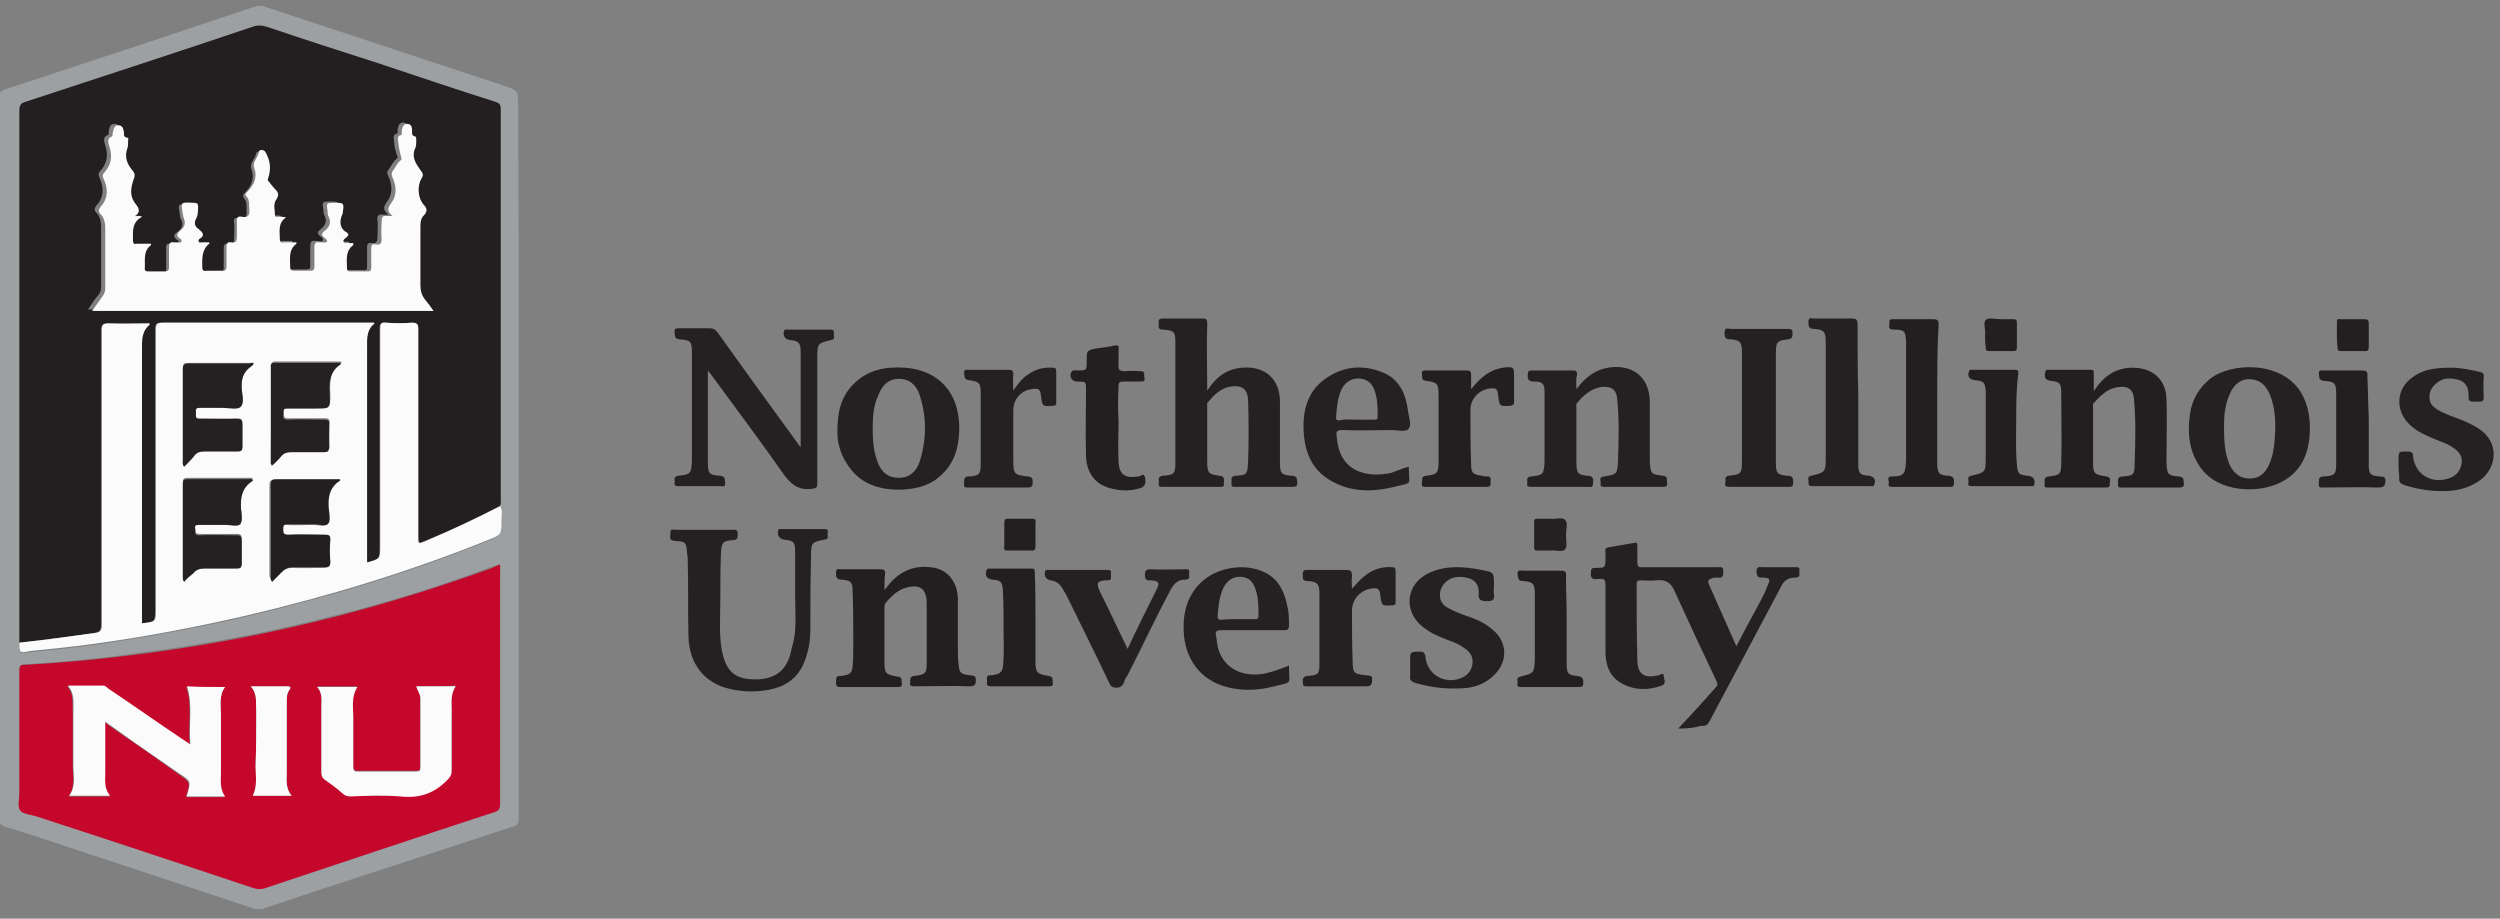 <svg width="166" height="61" viewBox="0 0 166 61" fill="none" xmlns="http://www.w3.org/2000/svg">
<rect x="0" y="0" width="166" height="61" fill="#808080" stroke="none"/>
<g clip-path="url(#clip0_219_139)">
<path d="M34.446 30.395V54.309C34.446 54.677 34.354 54.815 33.986 54.907C30.767 55.965 27.548 57.023 24.283 58.081C22.029 58.816 19.776 59.552 17.476 60.334C17.292 60.38 17.108 60.38 16.878 60.334C12.187 58.77 7.542 57.253 2.851 55.689C2.024 55.413 1.196 55.137 0.368 54.907C0.092 54.815 -0.046 54.677 -0.046 54.355C-0.046 50.308 -5.76794e-07 46.261 -0.046 42.214C-0.138 30.487 -0.046 18.759 -0.092 7.032C-0.092 6.066 -0.092 6.066 0.782 5.79C6.255 3.997 11.543 2.249 16.878 0.455C17.154 0.363 17.384 0.363 17.614 0.455L33.48 5.698C34.4 6.02 34.4 6.02 34.4 6.986C34.446 14.804 34.446 22.576 34.446 30.395ZM1.288 42.674C1.242 43.364 1.242 43.364 1.932 43.318C3.311 43.18 4.645 43.042 6.025 42.858C9.474 42.352 12.877 41.754 16.234 40.972C21.707 39.685 27.088 38.075 32.285 35.959C33.205 35.592 33.205 35.592 33.205 34.626C33.205 34.304 33.297 33.982 33.113 33.706C33.205 33.614 33.205 33.43 33.205 33.292V7.308C33.205 7.032 33.113 6.894 32.837 6.848C30.215 5.974 27.64 5.146 25.018 4.273C22.581 3.445 20.143 2.663 17.706 1.881C17.476 1.743 17.2 1.697 16.878 1.789C11.819 3.491 6.76 5.146 1.702 6.802C1.38 6.894 1.288 7.032 1.288 7.4V42.674ZM33.159 37.477C33.021 37.523 32.837 37.569 32.699 37.615C29.249 38.903 25.754 40.007 22.167 40.88C17.844 41.984 13.521 42.812 9.106 43.364C6.623 43.732 4.139 43.962 1.656 44.1C1.38 44.1 1.288 44.192 1.288 44.468V52.608C1.288 53.022 1.15 53.482 1.334 53.758C1.518 54.079 2.07 54.079 2.437 54.171C7.266 55.781 12.095 57.345 16.924 58.954C17.108 59 17.292 59.046 17.522 58.954C22.627 57.253 27.686 55.597 32.791 53.895C33.113 53.803 33.205 53.666 33.205 53.344V37.845C33.205 37.799 33.251 37.661 33.159 37.477Z" fill="#9DA0A2"/>
<path d="M111.433 48.377C112.307 47.457 113.089 46.583 113.87 45.709C113.962 45.571 114.1 45.525 114.008 45.295C113.043 43.272 112.123 41.294 111.203 39.271C110.973 38.719 110.605 38.443 109.961 38.535C109.639 38.581 109.318 38.535 108.95 38.535C108.766 38.535 108.674 38.581 108.674 38.765C108.674 40.421 108.674 42.122 108.72 43.778C108.72 44.79 109.18 45.066 110.145 44.836C110.237 44.79 110.467 44.652 110.467 44.836C110.467 45.066 110.697 45.388 110.329 45.525C109.455 45.847 108.536 45.847 107.708 45.388C106.834 44.928 106.604 44.1 106.604 43.226V38.857C106.604 38.535 106.558 38.397 106.19 38.443H106.098C105.73 38.489 105.592 38.397 105.638 37.983C105.638 37.753 105.73 37.707 105.914 37.707C106.604 37.707 106.604 37.707 106.604 37.017V36.649C106.558 36.419 106.65 36.373 106.88 36.328C107.432 36.236 107.984 36.144 108.49 36.051C108.674 36.006 108.72 36.051 108.72 36.236V37.293C108.72 37.569 108.766 37.707 109.088 37.661H114.054C114.238 37.661 114.468 37.615 114.422 37.937C114.422 38.213 114.422 38.397 114.054 38.351C113.916 38.351 113.779 38.351 113.687 38.397C113.503 38.443 113.365 38.535 113.457 38.765C114.054 40.099 114.652 41.478 115.296 42.904C115.802 41.938 116.262 41.064 116.768 40.145C116.952 39.777 117.182 39.409 117.32 38.995C117.596 38.443 117.55 38.351 116.952 38.351C116.676 38.351 116.676 38.213 116.63 37.983C116.63 37.707 116.722 37.615 116.998 37.661H119.205C119.389 37.661 119.527 37.661 119.481 37.891C119.435 38.075 119.619 38.351 119.205 38.351C118.699 38.351 118.423 38.581 118.24 38.995L113.549 47.825C113.411 48.101 113.273 48.239 112.951 48.193C112.491 48.331 112.031 48.377 111.433 48.377ZM80.16 25.934C80.758 25.014 81.448 24.508 82.46 24.416C83.977 24.278 84.989 25.152 84.989 26.67V30.717C84.989 31.453 85.081 31.545 85.817 31.59C86.185 31.637 86.093 31.82 86.139 32.05C86.185 32.326 85.955 32.326 85.771 32.326H82.092C81.954 32.326 81.724 32.372 81.77 32.096C81.816 31.913 81.632 31.637 82.046 31.59C82.781 31.545 82.827 31.499 82.873 30.717C82.919 29.337 82.919 27.911 82.873 26.532C82.827 25.842 82.46 25.566 81.77 25.658C81.08 25.75 80.62 26.21 80.206 26.716C80.114 26.808 80.16 26.9 80.16 26.992V30.671C80.16 31.407 80.252 31.499 80.988 31.59C81.356 31.637 81.264 31.866 81.264 32.096C81.31 32.372 81.126 32.326 80.942 32.326H77.263C77.125 32.326 76.895 32.372 76.941 32.096C76.987 31.913 76.803 31.637 77.217 31.59C77.953 31.545 78.044 31.453 78.044 30.717V22.715C78.044 22.025 77.953 21.933 77.217 21.887C76.849 21.887 76.941 21.657 76.941 21.427C76.895 21.197 77.033 21.151 77.217 21.151H79.884C80.114 21.151 80.16 21.243 80.16 21.473C80.114 22.945 80.16 24.37 80.16 25.934ZM53.164 29.705V25.06V23.358C53.164 22.761 53.026 22.623 52.428 22.577C52.106 22.531 51.968 22.255 52.06 21.979C52.106 21.841 52.198 21.887 52.29 21.887H55.142C55.326 21.887 55.372 21.933 55.372 22.117C55.326 22.301 55.51 22.531 55.188 22.577C54.268 22.806 54.268 22.806 54.268 23.772V32.05C54.268 32.372 54.222 32.418 53.9 32.464C53.072 32.556 52.612 32.234 52.106 31.59C50.497 29.291 48.841 27.084 47.185 24.83C47.139 24.784 47.093 24.738 47.002 24.6V30.717C47.002 31.453 47.093 31.545 47.829 31.59C48.197 31.637 48.105 31.866 48.151 32.05C48.197 32.372 47.967 32.28 47.783 32.28H45.116C44.932 32.28 44.748 32.28 44.794 32.05C44.84 31.866 44.656 31.637 45.07 31.59C45.852 31.499 45.898 31.453 45.944 30.625V23.404C45.944 22.669 45.852 22.577 45.116 22.531C44.748 22.485 44.84 22.301 44.794 22.071C44.748 21.795 44.932 21.795 45.116 21.795H47.093C47.369 21.795 47.507 21.887 47.645 22.071C49.485 24.646 51.279 27.13 53.164 29.705ZM104.673 25.842C105.316 24.968 106.098 24.416 107.202 24.37C108.628 24.324 109.501 25.198 109.547 26.624V30.625C109.593 31.453 109.639 31.499 110.421 31.59C110.789 31.637 110.651 31.866 110.697 32.05C110.743 32.326 110.559 32.326 110.375 32.326H106.558C106.42 32.326 106.236 32.326 106.282 32.142C106.328 31.959 106.098 31.683 106.512 31.637C107.34 31.499 107.386 31.499 107.432 30.671C107.478 29.291 107.524 27.911 107.386 26.532C107.34 25.842 106.972 25.612 106.282 25.704C105.592 25.842 105.132 26.256 104.719 26.762C104.627 26.854 104.673 26.946 104.673 27.038V30.717C104.673 31.407 104.765 31.545 105.454 31.59C105.868 31.637 105.776 31.866 105.776 32.096C105.776 32.418 105.592 32.326 105.408 32.326H101.729C101.545 32.326 101.361 32.326 101.407 32.096C101.453 31.913 101.269 31.683 101.683 31.637C102.465 31.545 102.511 31.499 102.557 30.671V26.026C102.557 25.474 102.419 25.336 101.867 25.336C101.453 25.336 101.407 25.152 101.453 24.784C101.453 24.646 101.545 24.6 101.683 24.6H104.489C104.673 24.6 104.719 24.692 104.719 24.876C104.627 25.198 104.673 25.52 104.673 25.842Z" fill="#252122"/>
<path d="M139.027 25.98C139.671 24.968 140.499 24.416 141.602 24.416C142.982 24.416 143.856 25.244 143.856 26.578C143.902 27.865 143.856 29.153 143.856 30.441V30.763C143.902 31.499 143.948 31.59 144.684 31.637C145.052 31.683 144.96 31.866 145.006 32.096C145.052 32.372 144.822 32.372 144.638 32.372H140.958C140.82 32.372 140.591 32.418 140.637 32.142C140.682 31.958 140.499 31.683 140.912 31.637C141.648 31.59 141.74 31.544 141.74 30.809C141.786 29.383 141.832 27.911 141.694 26.486C141.648 25.842 141.28 25.612 140.637 25.704C139.947 25.796 139.487 26.256 139.027 26.762C138.935 26.854 138.981 26.992 138.981 27.084V30.625C138.981 31.453 139.027 31.499 139.855 31.637C140.223 31.683 140.085 31.958 140.085 32.142C140.131 32.372 139.947 32.372 139.809 32.372H136.038C135.9 32.372 135.716 32.418 135.762 32.142C135.808 31.958 135.624 31.683 136.038 31.637C136.773 31.544 136.865 31.499 136.865 30.763C136.911 29.199 136.865 27.589 136.865 26.026C136.865 25.428 136.727 25.336 136.176 25.29C135.808 25.244 135.716 25.06 135.808 24.692C135.854 24.554 135.9 24.554 135.992 24.554H138.843C139.027 24.554 139.027 24.646 139.027 24.784V25.98ZM58.729 39.179C59.005 38.857 59.143 38.627 59.419 38.397C60.2 37.707 61.074 37.523 62.086 37.707C63.052 37.937 63.604 38.765 63.604 39.823V43.226C63.604 43.502 63.604 43.824 63.65 44.1C63.696 44.698 63.788 44.744 64.386 44.836C64.57 44.882 64.754 44.79 64.799 45.111C64.799 45.433 64.754 45.571 64.386 45.571C63.19 45.525 61.948 45.571 60.752 45.571C60.569 45.571 60.385 45.571 60.431 45.341C60.477 45.157 60.339 44.928 60.706 44.882C61.488 44.79 61.534 44.698 61.534 43.962V40.053C61.534 38.811 60.752 38.811 59.971 39.087C59.511 39.271 59.143 39.639 58.821 40.007C58.729 40.099 58.729 40.237 58.729 40.375V43.916C58.729 44.698 58.775 44.79 59.603 44.928C59.971 44.974 59.833 45.203 59.879 45.387C59.925 45.617 59.741 45.617 59.603 45.617H55.831C55.648 45.617 55.51 45.617 55.51 45.341C55.556 45.157 55.418 44.882 55.785 44.882C55.877 44.882 55.969 44.882 56.107 44.836C56.429 44.79 56.567 44.652 56.613 44.284C56.659 43.732 56.659 43.18 56.659 42.628C56.659 41.478 56.659 40.375 56.613 39.225C56.613 38.627 56.475 38.535 55.877 38.489C55.51 38.489 55.51 38.259 55.51 38.029C55.51 37.707 55.694 37.799 55.877 37.799H58.453C58.683 37.799 58.775 37.845 58.775 38.075C58.729 38.443 58.729 38.765 58.729 39.179Z" fill="#231F20"/>
<path d="M52.796 39.593V36.649C52.796 35.959 52.704 35.913 52.014 35.822C51.738 35.776 51.554 35.454 51.692 35.178C51.738 35.086 51.83 35.132 51.876 35.132H54.774C54.958 35.132 55.004 35.224 54.958 35.362C54.912 35.546 55.096 35.776 54.774 35.822C53.9 36.005 53.854 36.005 53.854 36.925C53.808 38.535 53.808 40.145 53.808 41.8C53.808 42.582 53.67 43.364 53.348 44.1C52.888 45.111 52.06 45.617 51.049 45.801C50.083 45.985 49.117 45.939 48.151 45.663C46.68 45.203 45.76 44.008 45.714 42.26C45.668 40.605 45.714 38.995 45.668 37.339C45.668 37.155 45.668 36.971 45.622 36.741C45.576 36.005 45.53 35.959 44.794 35.913C44.38 35.867 44.518 35.638 44.518 35.408C44.472 35.086 44.702 35.178 44.84 35.178H48.611C48.795 35.178 48.979 35.132 48.979 35.408C48.979 35.638 49.025 35.867 48.657 35.867C48.013 35.913 47.921 36.005 47.875 36.649C47.829 37.753 47.829 38.811 47.829 39.915C47.829 40.972 47.737 42.076 47.921 43.134C48.197 44.606 48.795 45.111 50.175 45.111C51.554 45.111 52.336 44.422 52.566 43.042C52.934 41.938 52.796 40.788 52.796 39.593ZM153.376 28.417C153.376 29.935 152.916 31.269 151.49 32.004C150.018 32.786 147.305 32.74 146.109 31.039C145.327 29.935 145.235 28.693 145.419 27.451C145.557 26.532 146.017 25.75 146.753 25.152C148.133 24.048 151.628 23.91 152.87 26.21C153.238 26.899 153.376 27.635 153.376 28.417ZM147.673 28.371C147.673 29.245 147.719 30.073 148.041 30.855C148.317 31.407 148.731 31.774 149.375 31.774C150.018 31.774 150.432 31.407 150.662 30.855C150.892 30.349 150.984 29.843 151.03 29.291C151.122 28.233 151.122 27.175 150.708 26.164C150.524 25.75 150.248 25.382 149.788 25.244C149.007 25.014 148.363 25.382 148.041 26.21C147.719 26.899 147.673 27.681 147.673 28.371ZM55.602 28.693C55.602 27.359 55.831 26.394 56.613 25.566C57.579 24.554 58.775 24.324 60.109 24.416C62.362 24.6 63.65 26.072 63.696 28.325C63.696 29.521 63.466 30.625 62.546 31.498C61.81 32.234 60.89 32.464 59.879 32.51C58.407 32.556 57.073 32.142 56.245 30.809C55.739 30.073 55.602 29.245 55.602 28.693ZM57.947 28.417C57.947 29.199 57.993 29.935 58.269 30.671C58.545 31.407 59.005 31.729 59.695 31.729C60.339 31.729 60.844 31.36 61.074 30.625C61.534 29.153 61.534 27.681 61.074 26.256C60.844 25.52 60.339 25.152 59.695 25.152C59.051 25.152 58.591 25.52 58.315 26.256C57.993 26.945 57.947 27.681 57.947 28.417ZM85.587 44.192C85.587 45.525 85.863 45.249 84.621 45.571C83.563 45.847 82.505 45.893 81.448 45.617C79.7 45.157 78.642 43.732 78.596 41.846C78.55 40.697 78.826 39.593 79.7 38.719C80.758 37.661 82.689 37.339 84.023 38.029C84.943 38.489 85.311 39.363 85.495 40.328C85.587 40.697 85.587 41.11 85.587 41.524C85.587 41.8 85.495 41.846 85.265 41.846H81.08C80.758 41.846 80.666 41.938 80.758 42.26C80.804 42.536 80.804 42.812 80.896 43.088C81.264 44.33 82.414 44.974 83.885 44.743C84.529 44.606 85.035 44.422 85.587 44.192ZM82.184 41.11H83.333C83.517 41.11 83.563 41.064 83.563 40.88C83.563 40.374 83.563 39.823 83.425 39.317C83.241 38.627 82.965 38.351 82.414 38.305C81.862 38.259 81.402 38.581 81.172 39.179C80.942 39.731 80.896 40.328 80.85 40.926C80.85 41.11 80.896 41.156 81.08 41.156C81.448 41.11 81.816 41.11 82.184 41.11ZM93.543 30.993C93.543 32.28 93.865 32.004 92.577 32.326C91.29 32.648 89.956 32.694 88.714 32.096C87.105 31.36 86.553 29.981 86.553 28.279C86.553 26.899 87.013 25.75 88.208 25.014C89.358 24.278 90.6 24.232 91.841 24.738C92.945 25.198 93.359 26.21 93.497 27.313C93.543 27.727 93.773 28.233 93.497 28.509C93.313 28.693 92.761 28.555 92.393 28.555C91.29 28.555 90.186 28.601 89.128 28.555C88.714 28.555 88.714 28.693 88.76 29.015C88.944 31.36 90.738 31.729 92.347 31.407C92.761 31.269 93.129 31.085 93.543 30.993ZM90.094 27.865H91.244C91.382 27.865 91.474 27.865 91.474 27.681C91.474 27.084 91.474 26.532 91.29 25.98C91.152 25.566 90.922 25.244 90.416 25.152C89.864 25.06 89.358 25.29 89.082 25.842C88.806 26.44 88.76 27.084 88.714 27.727C88.714 27.911 88.806 27.911 88.944 27.911C89.358 27.819 89.726 27.865 90.094 27.865ZM159.262 30.993V30.625C159.262 29.935 159.262 29.981 159.906 29.981C160.136 29.981 160.228 30.073 160.228 30.303C160.366 31.498 161.424 32.142 162.574 31.774C163.033 31.637 163.355 31.315 163.447 30.809C163.539 30.349 163.309 30.027 162.987 29.797C162.574 29.475 162.114 29.337 161.654 29.153C161.01 28.877 160.366 28.601 159.906 28.095C159.032 27.175 159.124 25.796 160.182 25.06C160.964 24.462 161.884 24.416 162.804 24.416C163.401 24.416 164.045 24.554 164.643 24.692C164.827 24.738 164.965 24.784 164.919 25.06C164.873 25.52 164.919 25.98 164.919 26.394C164.919 26.578 164.873 26.67 164.643 26.67H164.459C163.907 26.67 163.907 26.67 163.907 26.164C163.907 25.75 163.723 25.382 163.309 25.244C162.712 25.06 162.16 25.06 161.7 25.52C161.332 25.842 161.24 26.256 161.378 26.716C161.47 26.945 161.654 27.084 161.884 27.221C162.436 27.543 163.079 27.727 163.631 27.957C164.045 28.141 164.413 28.325 164.781 28.601C165.839 29.429 165.839 30.855 164.827 31.774C164.137 32.326 163.355 32.556 162.528 32.602C161.562 32.648 160.642 32.51 159.722 32.234C159.446 32.142 159.262 32.05 159.308 31.683C159.308 31.407 159.262 31.177 159.262 30.993ZM93.635 44.238V43.87C93.635 43.272 93.635 43.272 94.279 43.272C94.555 43.272 94.601 43.364 94.647 43.594C94.739 44.789 95.934 45.479 97.038 45.02C97.452 44.836 97.728 44.514 97.774 44.054C97.82 43.64 97.636 43.318 97.314 43.088C96.946 42.812 96.532 42.628 96.118 42.49C95.521 42.26 94.969 42.03 94.463 41.616C93.129 40.559 93.359 38.719 94.923 38.029C96.026 37.523 97.222 37.615 98.372 37.845C99.2 37.983 99.2 38.029 99.2 38.857C99.2 39.041 99.154 39.271 99.2 39.455C99.246 39.869 99.108 39.915 98.694 39.915C98.326 39.915 98.142 39.823 98.188 39.409C98.234 38.627 97.682 38.305 96.9 38.305C96.165 38.305 95.613 38.857 95.613 39.501C95.613 39.915 95.797 40.191 96.165 40.374C96.67 40.651 97.176 40.834 97.728 41.018C98.234 41.202 98.74 41.478 99.154 41.846C100.074 42.628 100.12 43.87 99.292 44.743C98.648 45.433 97.82 45.709 96.9 45.709C95.888 45.755 94.923 45.617 93.957 45.341C93.727 45.249 93.589 45.157 93.635 44.882V44.238ZM116.768 32.326H114.836C114.606 32.326 114.514 32.28 114.56 32.05C114.606 31.866 114.468 31.637 114.79 31.59C115.618 31.498 115.664 31.453 115.664 30.625V23.358C115.664 22.715 115.526 22.576 114.882 22.53C114.514 22.53 114.514 22.347 114.514 22.071C114.514 21.703 114.744 21.841 114.928 21.841H118.699C118.883 21.841 119.021 21.841 119.021 22.071C119.021 22.255 119.067 22.485 118.745 22.53C118.01 22.622 117.918 22.669 117.918 23.45V30.763C117.918 31.407 118.01 31.544 118.699 31.59C119.067 31.59 119.067 31.774 119.067 32.05C119.067 32.372 118.883 32.326 118.699 32.326H116.768ZM123.39 26.21V30.855C123.39 31.453 123.528 31.544 124.08 31.59C124.448 31.637 124.586 31.866 124.448 32.188C124.402 32.326 124.31 32.28 124.218 32.28H120.309C120.125 32.28 120.079 32.188 120.079 32.05C120.125 31.912 119.941 31.637 120.263 31.59C121.183 31.36 121.229 31.36 121.229 30.395V22.669C121.229 22.025 121.091 21.887 120.447 21.841C120.079 21.841 120.079 21.611 120.079 21.381C120.079 21.013 120.309 21.151 120.493 21.151H122.93C123.252 21.151 123.344 21.197 123.344 21.565C123.344 23.128 123.344 24.692 123.39 26.21Z" fill="#252122"/>
<path d="M128.633 26.164V30.901C128.679 31.453 128.771 31.544 129.323 31.59C129.691 31.59 129.783 31.774 129.737 32.096C129.737 32.28 129.691 32.326 129.507 32.326H125.598C125.414 32.326 125.368 32.234 125.414 32.096C125.46 31.958 125.23 31.637 125.598 31.637C126.518 31.637 126.518 31.407 126.564 30.441V22.99V22.669C126.518 21.979 126.472 21.887 125.736 21.887C125.322 21.887 125.46 21.611 125.46 21.427C125.414 21.151 125.644 21.197 125.782 21.197H128.357C128.679 21.197 128.725 21.289 128.725 21.565C128.633 23.082 128.633 24.646 128.633 26.164Z" fill="#231F20"/>
<path d="M74.871 43.088C75.515 41.708 76.159 40.42 76.803 39.133C77.033 38.673 76.941 38.581 76.435 38.535C76.251 38.535 76.021 38.581 76.021 38.213C76.021 37.891 76.067 37.799 76.435 37.799C77.171 37.845 77.907 37.799 78.642 37.799C78.78 37.799 79.01 37.753 78.964 38.029C78.918 38.213 79.102 38.489 78.688 38.489C78.228 38.489 77.999 38.719 77.769 39.087C76.757 40.972 75.837 42.95 74.871 44.836C74.779 44.974 74.687 45.111 74.641 45.295C74.549 45.525 74.411 45.663 74.135 45.663C73.814 45.663 73.722 45.525 73.629 45.295C72.71 43.364 71.744 41.432 70.824 39.547C70.732 39.363 70.594 39.179 70.502 38.995C70.318 38.719 70.088 38.581 69.766 38.535C69.444 38.489 69.306 38.213 69.398 37.937C69.444 37.799 69.536 37.845 69.628 37.845H73.537C73.722 37.845 73.814 37.891 73.767 38.075C73.722 38.259 73.905 38.535 73.537 38.535H73.4C72.848 38.581 72.802 38.719 72.986 39.179C73.629 40.467 74.227 41.754 74.871 43.088ZM89.772 39.087C90.048 38.811 90.278 38.489 90.6 38.259C91.152 37.799 91.749 37.615 92.439 37.661C92.623 37.661 92.669 37.753 92.669 37.937V39.961C92.669 40.145 92.623 40.191 92.439 40.191C91.749 40.237 91.749 40.237 91.657 39.547C91.612 39.087 91.474 38.995 91.014 39.087C90.278 39.225 89.772 39.823 89.772 40.559C89.772 41.708 89.772 42.858 89.818 43.962C89.818 44.698 89.91 44.744 90.692 44.836C90.876 44.882 91.152 44.79 91.106 45.157C91.106 45.479 91.014 45.571 90.692 45.571H86.874C86.691 45.571 86.507 45.617 86.507 45.341C86.507 45.111 86.461 44.928 86.829 44.882C87.564 44.836 87.61 44.744 87.61 44.008V39.409C87.61 38.765 87.472 38.627 86.829 38.581C86.461 38.581 86.507 38.397 86.507 38.121C86.507 37.799 86.691 37.845 86.874 37.845H89.358C89.726 37.845 89.772 37.937 89.772 38.259C89.726 38.535 89.772 38.811 89.772 39.087Z" fill="#252122"/>
<path d="M97.682 25.842C98.28 25.106 98.878 24.554 99.798 24.416C100.533 24.324 100.534 24.37 100.534 25.06V26.669C100.534 26.854 100.488 26.899 100.304 26.945C99.568 26.991 99.568 26.991 99.476 26.256C99.43 25.796 99.338 25.75 98.924 25.796C98.188 25.888 97.636 26.486 97.636 27.221C97.636 28.417 97.636 29.613 97.682 30.855C97.682 31.407 97.82 31.498 98.372 31.59C98.464 31.59 98.556 31.636 98.694 31.636C99.062 31.59 98.97 31.866 98.97 32.05C99.016 32.326 98.832 32.326 98.648 32.326H94.739C94.555 32.326 94.371 32.372 94.417 32.05C94.463 31.866 94.325 31.636 94.693 31.59C95.429 31.498 95.521 31.407 95.521 30.671V26.21C95.521 25.474 95.429 25.382 94.693 25.29C94.325 25.244 94.463 25.014 94.417 24.83C94.371 24.6 94.555 24.6 94.693 24.6H97.406C97.59 24.6 97.682 24.646 97.682 24.876V25.842Z" fill="#231F20"/>
<path d="M67.283 25.934C67.605 25.474 67.881 25.106 68.249 24.876C68.755 24.508 69.306 24.37 69.904 24.416C70.088 24.416 70.134 24.462 70.134 24.692V26.716C70.134 26.9 70.088 26.946 69.904 26.946C69.215 26.992 69.215 26.992 69.123 26.302C69.076 25.842 68.984 25.75 68.479 25.842C67.789 25.934 67.283 26.532 67.283 27.221V30.533C67.283 31.453 67.329 31.544 68.249 31.637C68.525 31.683 68.571 31.729 68.571 32.004C68.571 32.326 68.479 32.372 68.203 32.372H64.34C64.156 32.372 63.972 32.418 64.018 32.096C64.018 31.866 63.972 31.637 64.34 31.637C65.029 31.59 65.121 31.498 65.121 30.763V26.118C65.121 25.428 65.029 25.336 64.34 25.244C63.972 25.198 64.064 24.968 64.018 24.784C63.972 24.508 64.202 24.554 64.34 24.554H66.961C67.191 24.554 67.283 24.6 67.283 24.876C67.237 25.198 67.283 25.52 67.283 25.934Z" fill="#252122"/>
<path d="M74.273 27.957C74.273 28.877 74.227 29.751 74.273 30.671C74.319 31.544 74.733 31.774 75.607 31.636C75.745 31.636 75.929 31.36 76.021 31.682C76.113 32.096 76.021 32.326 75.699 32.418C75.101 32.602 74.503 32.602 73.905 32.464C72.802 32.234 72.158 31.498 72.112 30.303C72.066 28.831 72.112 27.359 72.112 25.888C72.112 25.336 72.112 25.336 71.56 25.336H71.514C71.192 25.336 70.962 25.014 71.146 24.692C71.238 24.554 71.376 24.6 71.514 24.6C72.158 24.6 72.158 24.6 72.158 23.956C72.158 23.266 72.158 23.266 72.848 23.128C73.216 23.082 73.629 23.036 73.997 22.944C74.273 22.898 74.319 22.99 74.273 23.22V24.232C74.227 24.554 74.365 24.646 74.687 24.646C75.055 24.6 75.423 24.646 75.745 24.646C76.021 24.646 75.975 24.83 75.975 24.968C75.975 25.106 76.113 25.336 75.791 25.336H74.595C74.365 25.336 74.273 25.382 74.273 25.612C74.227 26.394 74.227 27.175 74.273 27.957ZM104.029 41.202V44.146C104.029 44.743 104.167 44.836 104.719 44.881C105.086 44.927 105.132 45.065 105.132 45.341C105.132 45.525 105.086 45.617 104.857 45.617H100.993C100.809 45.617 100.717 45.571 100.763 45.387C100.809 45.203 100.625 45.019 100.947 44.927C101.867 44.697 101.867 44.697 101.913 43.778V39.409C101.913 38.765 101.775 38.627 101.131 38.581C100.763 38.581 100.809 38.351 100.763 38.121C100.763 37.799 100.947 37.891 101.131 37.891H103.615C103.891 37.891 104.029 37.937 103.983 38.259C103.983 39.225 104.029 40.191 104.029 41.202ZM157.285 27.727V30.901C157.285 31.498 157.423 31.59 158.021 31.636C158.205 31.682 158.389 31.59 158.389 31.912C158.389 32.234 158.297 32.372 157.929 32.372C156.733 32.326 155.537 32.372 154.295 32.372C154.111 32.372 153.928 32.418 153.974 32.096C153.974 31.866 153.928 31.636 154.295 31.636C155.031 31.59 155.123 31.498 155.123 30.763V26.164C155.123 25.428 155.031 25.336 154.295 25.29C153.928 25.244 154.019 25.014 153.974 24.83C153.928 24.554 154.157 24.6 154.295 24.6H156.825C157.101 24.6 157.239 24.646 157.193 24.968C157.239 25.842 157.239 26.808 157.285 27.727ZM133.876 28.003C133.876 28.831 133.83 29.843 133.922 30.855C133.968 31.453 134.06 31.544 134.658 31.59C135.026 31.636 135.164 31.866 135.072 32.188C135.026 32.326 134.934 32.28 134.842 32.28H130.887C130.703 32.28 130.657 32.188 130.703 32.05C130.749 31.912 130.565 31.636 130.887 31.59C131.852 31.36 131.852 31.36 131.852 30.349V26.44V25.98C131.806 25.382 131.714 25.29 131.117 25.244C130.749 25.198 130.611 24.968 130.749 24.646C130.795 24.508 130.887 24.554 130.979 24.554H133.784C134.06 24.554 134.014 24.692 134.014 24.83C133.876 25.842 133.876 26.854 133.876 28.003ZM68.755 41.064V43.824C68.755 44.651 68.801 44.743 69.628 44.881C69.996 44.927 69.858 45.157 69.904 45.341C69.95 45.571 69.766 45.571 69.628 45.571H65.811C65.627 45.571 65.489 45.525 65.535 45.295C65.581 45.111 65.397 44.836 65.765 44.836C65.857 44.836 65.995 44.836 66.087 44.789C66.363 44.743 66.547 44.605 66.593 44.284C66.685 43.502 66.639 42.674 66.639 41.892C66.639 40.972 66.639 40.099 66.593 39.179C66.547 38.627 66.455 38.535 65.903 38.489C65.535 38.443 65.397 38.259 65.489 37.891C65.535 37.753 65.627 37.753 65.719 37.753H68.479C68.709 37.753 68.709 37.845 68.709 38.029C68.755 39.087 68.755 40.099 68.755 41.064Z" fill="#231F20"/>
<path d="M103.017 34.442C103.293 34.488 103.753 34.304 103.937 34.534C104.121 34.718 103.983 35.178 103.983 35.5C103.983 35.822 104.075 36.281 103.937 36.465C103.753 36.695 103.293 36.511 102.925 36.557H102.097C101.913 36.557 101.867 36.511 101.867 36.327V34.672C101.867 34.488 101.913 34.442 102.097 34.442H103.017Z" fill="#252122"/>
<path d="M67.743 34.442H68.525C68.755 34.442 68.801 34.534 68.755 34.718V36.281C68.755 36.465 68.709 36.557 68.525 36.557H66.915C66.685 36.557 66.639 36.465 66.685 36.281V34.718C66.685 34.488 66.777 34.442 66.961 34.442H67.743ZM155.169 22.209V21.427C155.169 21.197 155.215 21.151 155.445 21.197H157.009C157.193 21.197 157.285 21.243 157.285 21.473V23.036C157.285 23.22 157.239 23.312 157.055 23.312H155.445C155.261 23.312 155.215 23.266 155.215 23.082C155.169 22.76 155.169 22.485 155.169 22.209ZM131.807 22.163C131.852 21.887 131.669 21.427 131.852 21.243C132.082 21.059 132.496 21.197 132.864 21.197H133.692C133.876 21.197 133.922 21.243 133.922 21.427V23.082C133.922 23.266 133.83 23.312 133.692 23.312H132.082C131.898 23.312 131.852 23.266 131.852 23.082C131.807 22.76 131.807 22.53 131.807 22.163ZM1.288 42.674V42.214V7.354C1.288 6.986 1.38 6.848 1.702 6.756C6.76 5.1 11.819 3.445 16.878 1.743C17.2 1.651 17.43 1.697 17.752 1.789C20.189 2.617 22.627 3.399 25.064 4.181C27.686 5.054 30.261 5.928 32.883 6.756C33.159 6.848 33.251 6.94 33.251 7.216V33.2C33.251 33.338 33.297 33.476 33.159 33.614C31.549 34.442 29.893 35.224 28.238 35.913C27.732 36.097 27.732 36.097 27.732 35.592V21.841C27.732 21.519 27.686 21.427 27.318 21.427C26.766 21.473 26.168 21.473 25.616 21.427C25.248 21.381 25.202 21.519 25.202 21.841V36.281C25.202 37.109 25.202 37.109 24.375 37.339H24.329V36.925V23.082C24.329 22.485 24.329 21.887 24.834 21.473L24.788 21.427H10.762C10.394 21.427 10.302 21.473 10.302 21.887V40.42C10.302 41.294 10.302 41.294 9.382 41.386V40.972V22.99C9.382 22.439 9.428 21.933 9.888 21.565V21.473H7.174C6.806 21.473 6.715 21.565 6.715 21.933V41.478C6.715 41.846 6.577 41.984 6.255 42.03C4.645 42.26 2.989 42.49 1.288 42.674ZM9.428 14.39C9.198 14.252 8.968 14.39 8.692 14.252C9.152 13.884 8.876 13.655 8.646 13.332C8.324 12.873 8.37 12.321 8.6 11.815C8.692 11.585 8.738 11.447 8.554 11.263C8.186 10.803 7.956 10.343 8.186 9.745C8.232 9.607 8.232 9.423 8.232 9.239C8.232 9.147 8.278 9.055 8.186 9.055C7.956 9.009 8.002 8.826 7.956 8.688C7.956 8.458 7.91 8.228 7.588 8.228C7.312 8.228 7.266 8.458 7.22 8.688C7.22 8.78 7.22 8.964 7.174 8.964C6.76 9.101 6.944 9.469 6.99 9.653C7.22 10.343 7.082 10.895 6.623 11.401C6.531 11.493 6.531 11.585 6.577 11.723C6.898 12.413 6.944 13.057 6.393 13.655C6.255 13.838 6.255 13.976 6.393 14.114C6.669 14.39 6.715 14.758 6.715 15.126V19.035C6.715 19.265 6.669 19.449 6.531 19.587C6.301 19.863 6.071 20.185 5.841 20.553H28.514C28.33 20.277 28.146 20.001 27.962 19.817C27.686 19.541 27.64 19.219 27.64 18.851V14.896C27.64 14.62 27.686 14.39 27.87 14.206C28.1 13.976 28.054 13.792 27.87 13.517C27.456 13.057 27.41 12.275 27.732 11.723C27.87 11.539 27.778 11.401 27.686 11.263C27.364 10.803 26.996 10.343 27.318 9.699C27.364 9.561 27.364 9.377 27.364 9.193C27.364 9.101 27.41 8.964 27.272 8.964C27.042 8.918 27.088 8.734 27.088 8.596C27.042 8.366 27.042 8.136 26.766 8.136C26.49 8.136 26.444 8.412 26.398 8.596C26.398 8.688 26.444 8.872 26.352 8.872C26.03 8.964 26.168 9.193 26.168 9.377C26.168 9.699 26.26 9.975 26.352 10.297C26.398 10.389 26.444 10.481 26.306 10.573C26.076 10.757 25.984 11.033 25.8 11.263C25.662 11.447 25.708 11.539 25.8 11.723C26.03 12.229 26.076 12.781 25.8 13.241C25.616 13.562 25.248 13.838 25.8 14.252H25.432C25.11 14.206 25.018 14.344 25.064 14.62C25.11 14.988 25.064 15.402 25.064 15.77C25.064 16.046 24.972 16.184 24.697 16.138C24.466 16.092 24.375 16.184 24.375 16.414V17.702C24.375 17.886 24.329 17.977 24.145 17.931H22.995C22.857 17.931 22.765 17.886 22.765 17.702C22.765 17.15 22.627 16.552 23.179 16.184V16.046H22.857C22.719 16.046 22.581 16.138 22.535 15.954C22.489 15.816 22.673 15.77 22.719 15.678C22.811 15.586 22.995 15.494 22.765 15.356C22.259 15.034 22.259 14.62 22.443 14.16C22.443 14.114 22.489 14.022 22.489 13.976C22.581 13.425 22.535 13.379 21.983 13.379C21.385 13.379 21.385 13.379 21.477 13.93C21.477 14.022 21.477 14.16 21.523 14.252C21.753 14.666 21.615 14.988 21.247 15.264C21.063 15.402 21.063 15.494 21.247 15.678C21.339 15.724 21.477 15.816 21.431 15.954C21.385 16.092 21.247 16 21.109 16H20.925C20.695 15.954 20.603 16.046 20.603 16.322V17.61C20.603 17.84 20.557 17.886 20.328 17.886H19.27C19.086 17.886 18.994 17.84 18.994 17.656C18.994 17.104 18.856 16.506 19.408 16.092V16H18.58C18.396 16 18.304 15.954 18.304 15.77C18.304 15.264 18.166 14.712 18.718 14.344C18.488 14.298 18.35 14.298 18.166 14.298C18.074 14.298 17.936 14.344 17.982 14.206C17.982 13.838 17.844 13.47 18.074 13.149C18.258 12.919 18.212 12.735 18.028 12.505C17.89 12.321 17.752 12.137 17.568 11.953C17.522 11.907 17.476 11.861 17.522 11.769C17.706 11.217 17.752 10.665 17.43 10.159C17.476 10.251 17.476 10.113 17.292 10.067C17.2 10.021 17.062 10.067 17.016 10.159C16.97 10.527 16.556 10.803 16.694 11.217C16.924 11.861 16.694 12.367 16.234 12.827C16.142 12.919 16.096 13.011 16.188 13.149C16.418 13.379 16.372 13.7 16.372 13.976C16.418 14.39 16.28 14.528 15.867 14.482C15.591 14.436 15.498 14.528 15.544 14.804C15.591 15.126 15.544 15.494 15.544 15.816C15.544 16.092 15.498 16.276 15.177 16.184C14.947 16.138 14.855 16.23 14.855 16.506V17.794C14.855 17.977 14.809 18.07 14.579 18.07H13.521C13.291 18.07 13.245 17.977 13.245 17.794C13.245 17.242 13.199 16.69 13.705 16.276V16.184H13.199C13.153 16.184 13.061 16.23 13.015 16.138C12.969 16.046 13.015 16 13.061 15.954C13.475 15.724 13.245 15.494 13.015 15.31C12.785 15.126 12.739 14.896 12.831 14.62C12.923 14.344 12.969 14.068 12.969 13.792C12.969 13.608 12.923 13.562 12.739 13.562C11.727 13.562 11.819 13.47 11.957 14.344C11.957 14.39 11.957 14.482 12.003 14.528C12.233 14.942 12.049 15.218 11.727 15.448C11.543 15.586 11.497 15.724 11.727 15.908C11.819 15.954 11.911 16.046 11.865 16.138C11.819 16.276 11.681 16.184 11.589 16.184H11.36C11.084 16.138 10.992 16.276 11.037 16.552V17.84C11.037 18.023 10.992 18.116 10.762 18.116H9.704C9.566 18.116 9.428 18.116 9.428 17.931C9.428 17.38 9.29 16.782 9.842 16.368V16.276H8.922C8.738 16.276 8.646 16.23 8.646 16.046C8.83 15.402 8.738 14.758 9.428 14.39Z" fill="#231F20"/>
<path d="M33.159 37.477C33.251 37.615 33.205 37.753 33.205 37.891V53.39C33.205 53.712 33.113 53.849 32.791 53.941C27.686 55.597 22.627 57.299 17.522 59C17.338 59.046 17.154 59.046 16.924 59C12.095 57.391 7.266 55.781 2.437 54.217C2.07 54.08 1.518 54.08 1.334 53.803C1.15 53.528 1.288 53.022 1.288 52.654V44.514C1.288 44.238 1.334 44.146 1.656 44.146C4.139 44.008 6.623 43.778 9.106 43.456C13.521 42.904 17.844 42.076 22.167 40.972C25.754 40.053 29.249 38.949 32.699 37.707C32.837 37.615 33.021 37.569 33.159 37.477ZM14.947 45.617H12.371C12.785 46.859 12.463 48.147 12.601 49.48C12.371 49.343 12.233 49.205 12.049 49.113C10.394 48.009 8.784 46.859 7.128 45.755C7.036 45.663 6.944 45.571 6.806 45.571H4.461C4.921 46.077 4.783 46.629 4.829 47.227V50.86C4.829 51.55 5.013 52.24 4.553 52.884H7.266C6.852 52.378 6.944 51.872 6.944 51.366V48.837V47.963C7.082 48.055 7.174 48.101 7.266 48.193C8.784 49.251 10.348 50.308 11.865 51.412C12.647 51.964 12.647 51.964 12.371 52.838V52.93H14.901C14.487 52.424 14.625 51.872 14.625 51.32V47.457C14.671 46.813 14.533 46.169 14.947 45.617ZM27.64 45.571C27.732 45.893 27.916 46.077 27.916 46.353V50.906C27.916 51.136 27.824 51.182 27.64 51.182H23.731C23.501 51.182 23.455 51.09 23.455 50.86V47.595C23.455 46.905 23.271 46.215 23.731 45.571H21.063C21.431 46.031 21.339 46.491 21.339 46.951V51.228C21.339 51.458 21.385 51.596 21.569 51.734C21.983 52.01 22.351 52.332 22.765 52.654C22.903 52.792 23.087 52.838 23.271 52.838C24.375 52.838 25.478 52.746 26.582 52.838C27.824 52.93 28.835 52.608 29.709 51.734C29.893 51.55 29.985 51.412 29.985 51.182V47.457C29.985 46.813 29.847 46.123 30.261 45.525C29.387 45.571 28.56 45.571 27.64 45.571ZM16.648 45.571C17.108 46.077 16.97 46.629 17.016 47.181C17.016 48.423 17.016 49.664 16.97 50.86C16.97 51.504 17.108 52.194 16.786 52.838H19.362C18.948 52.332 19.04 51.78 19.04 51.274V46.629C19.04 46.353 19.04 46.077 19.224 45.801C19.362 45.571 19.27 45.571 19.04 45.571H16.648Z" fill="#C4072A"/>
<path d="M1.288 42.674C2.989 42.49 4.645 42.26 6.301 42.03C6.669 41.984 6.76 41.892 6.76 41.478V21.933C6.76 21.565 6.852 21.473 7.22 21.473C8.14 21.519 9.014 21.473 9.934 21.473V21.565C9.474 21.933 9.428 22.439 9.428 22.99V41.386C10.348 41.294 10.348 41.294 10.348 40.42V21.887C10.348 21.519 10.44 21.427 10.808 21.427H24.834C24.834 21.473 24.88 21.473 24.88 21.473C24.329 21.887 24.375 22.485 24.375 23.082V37.339H24.421C25.248 37.109 25.248 37.109 25.248 36.281V21.841C25.248 21.519 25.294 21.381 25.662 21.427C26.214 21.473 26.812 21.473 27.364 21.427C27.686 21.427 27.778 21.519 27.778 21.841V35.592C27.778 36.143 27.778 36.143 28.284 35.913C29.939 35.224 31.595 34.442 33.205 33.614C33.389 33.89 33.297 34.212 33.297 34.534C33.297 35.5 33.297 35.5 32.377 35.867C27.134 37.983 21.799 39.593 16.326 40.88C12.923 41.662 9.52 42.306 6.117 42.766C4.783 42.95 3.403 43.088 2.024 43.226C1.288 43.364 1.288 43.364 1.288 42.674ZM16.832 24.094H12.509C12.233 24.094 12.141 24.14 12.141 24.462V30.579C12.141 30.671 12.095 30.809 12.233 30.947C12.463 30.717 12.647 30.487 12.877 30.257C13.061 30.027 13.291 29.935 13.613 29.935H15.774C16.004 29.935 16.096 29.843 16.096 29.613V28.141C16.096 27.865 16.05 27.773 15.729 27.773C14.901 27.819 14.073 27.773 13.245 27.773C12.923 27.773 13.015 27.589 13.015 27.405C13.015 27.267 12.923 27.037 13.245 27.037H14.763C15.177 27.037 15.729 27.175 15.958 26.991C16.234 26.762 16.05 26.21 16.05 25.796C16.004 25.152 16.142 24.646 16.694 24.278C16.74 24.278 16.832 24.232 16.832 24.094ZM12.233 38.627C12.417 38.397 12.647 38.213 12.831 37.983C13.015 37.753 13.245 37.661 13.567 37.661H15.729C16.004 37.661 16.096 37.569 16.05 37.293V35.822C16.05 35.545 16.004 35.454 15.729 35.454H13.245C12.969 35.454 12.969 35.316 12.969 35.132C12.969 34.948 12.877 34.718 13.199 34.764C13.797 34.81 14.395 34.764 14.993 34.764C15.315 34.764 15.774 34.902 15.958 34.718C16.142 34.534 16.05 34.074 16.004 33.752C15.912 33.016 16.05 32.326 16.74 31.866C16.74 31.866 16.786 31.82 16.786 31.774C16.694 31.682 16.602 31.728 16.464 31.728H12.463C12.187 31.728 12.141 31.82 12.141 32.05V38.305C12.187 38.443 12.141 38.535 12.233 38.627ZM18.074 38.627C18.258 38.397 18.488 38.213 18.626 38.029C18.81 37.799 19.086 37.707 19.408 37.707C20.098 37.753 20.787 37.707 21.477 37.707C21.753 37.707 21.891 37.661 21.845 37.339C21.799 36.833 21.799 36.373 21.845 35.867C21.845 35.592 21.753 35.545 21.477 35.545H19.04C18.718 35.545 18.718 35.408 18.718 35.178C18.718 34.948 18.718 34.81 18.994 34.856C19.592 34.902 20.189 34.856 20.787 34.856C21.109 34.856 21.523 34.994 21.707 34.81C21.845 34.626 21.799 34.212 21.753 33.936C21.707 33.154 21.753 32.418 22.489 31.958V31.866H18.258C17.936 31.866 17.89 31.958 17.89 32.234V38.305C17.982 38.351 17.936 38.443 18.074 38.627ZM17.982 30.809C18.028 30.809 18.028 30.855 18.074 30.855L18.718 30.211C18.902 29.981 19.132 29.935 19.408 29.935H21.523C21.799 29.935 21.891 29.889 21.891 29.613C21.845 29.107 21.891 28.601 21.891 28.095C21.891 27.865 21.845 27.773 21.615 27.773H19.132C18.81 27.773 18.856 27.635 18.856 27.405C18.856 27.221 18.81 27.037 19.132 27.037C19.776 27.083 20.419 27.037 21.063 27.037C21.937 27.037 21.937 27.037 21.937 26.164C21.891 25.336 21.891 24.6 22.673 24.094V24.048L22.627 24.002H18.258C18.028 24.002 18.028 24.14 18.028 24.324V27.543C17.982 28.693 17.982 29.751 17.982 30.809ZM9.428 14.39C8.738 14.758 8.83 15.356 8.83 15.954C8.83 16.184 8.922 16.23 9.106 16.184H10.026V16.276C9.474 16.69 9.658 17.288 9.612 17.84C9.612 18.023 9.75 18.023 9.888 18.023H10.946C11.13 18.023 11.222 17.977 11.222 17.747V16.46C11.222 16.184 11.268 16.046 11.543 16.092H11.773C11.865 16.092 12.003 16.138 12.049 16.046C12.095 15.908 11.957 15.862 11.911 15.816C11.727 15.678 11.727 15.54 11.911 15.356C12.233 15.126 12.371 14.85 12.187 14.436C12.141 14.39 12.187 14.298 12.141 14.252C12.003 13.379 11.957 13.425 12.923 13.47C13.107 13.47 13.153 13.562 13.153 13.7C13.153 13.976 13.153 14.298 13.015 14.528C12.877 14.804 12.923 15.034 13.199 15.218C13.429 15.402 13.659 15.632 13.245 15.862C13.199 15.908 13.153 15.954 13.199 16.046C13.245 16.138 13.291 16.092 13.383 16.092H13.889C13.889 16.138 13.935 16.184 13.889 16.184C13.383 16.598 13.429 17.15 13.429 17.701C13.429 17.931 13.475 18.023 13.705 17.977H14.763C14.947 17.977 15.039 17.931 15.039 17.701V16.414C15.039 16.138 15.131 16.046 15.361 16.092C15.682 16.138 15.729 16 15.729 15.724V14.712C15.682 14.436 15.82 14.344 16.05 14.39C16.464 14.482 16.602 14.298 16.556 13.884C16.51 13.608 16.602 13.287 16.372 13.057C16.234 12.919 16.326 12.827 16.418 12.735C16.878 12.275 17.108 11.769 16.878 11.125C16.74 10.757 17.154 10.435 17.2 10.067C17.2 9.975 17.338 9.929 17.476 9.975C17.614 10.021 17.66 10.159 17.706 10.251C17.982 10.803 17.982 11.309 17.798 11.861C17.752 11.953 17.798 11.999 17.844 12.045C17.982 12.229 18.12 12.413 18.304 12.597C18.488 12.781 18.534 12.965 18.35 13.241C18.12 13.562 18.258 13.93 18.258 14.298C18.258 14.436 18.396 14.39 18.442 14.39C18.626 14.39 18.81 14.39 18.994 14.436C18.442 14.804 18.58 15.356 18.58 15.862C18.58 16.092 18.672 16.138 18.856 16.092H19.684V16.184C19.132 16.598 19.27 17.196 19.27 17.747C19.27 17.931 19.362 17.977 19.546 17.977H20.603C20.787 17.977 20.879 17.931 20.879 17.701V16.414C20.879 16.138 20.971 16.046 21.201 16.092H21.385C21.477 16.092 21.661 16.138 21.707 16.046C21.753 15.908 21.615 15.862 21.523 15.77C21.339 15.632 21.339 15.494 21.523 15.356C21.891 15.08 22.029 14.758 21.799 14.344C21.753 14.252 21.753 14.114 21.753 14.022C21.661 13.47 21.661 13.47 22.259 13.47C22.811 13.47 22.857 13.47 22.765 14.068C22.765 14.114 22.765 14.206 22.719 14.252C22.535 14.712 22.535 15.172 23.041 15.448C23.225 15.586 23.087 15.678 22.995 15.77C22.903 15.862 22.765 15.908 22.811 16.046C22.857 16.184 23.041 16.092 23.133 16.138H23.455V16.276C22.903 16.69 23.041 17.288 23.041 17.794C23.041 17.977 23.087 18.023 23.271 18.023H24.421C24.605 18.023 24.651 17.931 24.651 17.794V16.506C24.651 16.276 24.697 16.184 24.972 16.23C25.248 16.276 25.34 16.184 25.34 15.862C25.294 15.494 25.34 15.08 25.34 14.712C25.34 14.436 25.386 14.298 25.708 14.344H26.076C25.524 13.93 25.892 13.654 26.076 13.332C26.352 12.873 26.306 12.321 26.076 11.815C25.984 11.631 25.984 11.493 26.076 11.355C26.26 11.125 26.352 10.849 26.582 10.665C26.72 10.573 26.628 10.481 26.628 10.389C26.536 10.113 26.49 9.791 26.444 9.469C26.444 9.285 26.306 9.055 26.628 8.963C26.72 8.918 26.674 8.78 26.674 8.688C26.72 8.458 26.766 8.228 27.042 8.228C27.318 8.228 27.364 8.458 27.364 8.688C27.364 8.826 27.318 9.009 27.548 9.055C27.64 9.055 27.64 9.193 27.64 9.285C27.64 9.469 27.64 9.653 27.594 9.791C27.272 10.435 27.64 10.895 27.962 11.355C28.054 11.493 28.146 11.585 28.008 11.815C27.686 12.321 27.732 13.149 28.146 13.608C28.376 13.838 28.376 14.068 28.146 14.298C27.962 14.482 27.916 14.712 27.916 14.988V18.943C27.916 19.311 28.008 19.633 28.238 19.909C28.422 20.139 28.606 20.369 28.79 20.645H6.117L6.806 19.679C6.944 19.495 6.99 19.311 6.99 19.127V15.218C6.99 14.85 6.944 14.482 6.669 14.206C6.531 14.068 6.531 13.93 6.669 13.746C7.22 13.149 7.174 12.459 6.852 11.815C6.806 11.677 6.806 11.585 6.898 11.493C7.358 10.987 7.496 10.435 7.266 9.745C7.22 9.561 7.036 9.193 7.45 9.055C7.496 9.055 7.45 8.872 7.496 8.78C7.542 8.55 7.588 8.32 7.864 8.32C8.14 8.32 8.186 8.55 8.232 8.78C8.232 8.963 8.186 9.101 8.462 9.147C8.554 9.147 8.508 9.285 8.508 9.331C8.508 9.515 8.508 9.699 8.462 9.837C8.232 10.435 8.462 10.941 8.83 11.355C8.968 11.539 8.968 11.677 8.876 11.907C8.692 12.413 8.6 12.965 8.922 13.425C9.152 13.746 9.428 14.022 8.968 14.344C8.968 14.39 9.198 14.298 9.428 14.39ZM14.947 45.617C14.533 46.169 14.671 46.813 14.671 47.411V51.274C14.671 51.826 14.579 52.378 14.947 52.884H12.417C12.417 52.838 12.371 52.792 12.417 52.792C12.693 51.872 12.693 51.872 11.911 51.366C10.394 50.308 8.83 49.251 7.312 48.147C7.22 48.101 7.128 48.009 6.99 47.917V51.32C6.99 51.826 6.898 52.332 7.312 52.838H4.599C5.059 52.194 4.875 51.504 4.875 50.814V47.181C4.875 46.629 4.967 46.031 4.507 45.525H6.852C6.99 45.525 7.082 45.617 7.174 45.709C8.83 46.813 10.44 47.963 12.095 49.066L12.647 49.434C12.509 48.101 12.831 46.813 12.417 45.571C13.199 45.617 14.027 45.617 14.947 45.617ZM27.64 45.571H30.261C29.847 46.169 30.031 46.859 29.985 47.503V51.228C29.985 51.458 29.893 51.596 29.709 51.78C28.835 52.7 27.824 53.022 26.582 52.884C25.478 52.792 24.375 52.838 23.271 52.884C23.087 52.884 22.903 52.838 22.765 52.7C22.397 52.378 21.983 52.056 21.569 51.78C21.385 51.642 21.339 51.504 21.339 51.274V46.997C21.339 46.537 21.431 46.031 21.063 45.617H23.731C23.317 46.261 23.455 46.951 23.455 47.641V50.906C23.455 51.136 23.501 51.228 23.731 51.228H27.64C27.87 51.228 27.916 51.182 27.916 50.952V46.399C27.916 46.077 27.732 45.893 27.64 45.571ZM16.648 45.571H19.04C19.224 45.571 19.362 45.617 19.224 45.801C19.04 46.031 19.04 46.307 19.04 46.629V51.274C19.04 51.78 18.948 52.332 19.362 52.838H16.786C17.108 52.194 16.97 51.504 16.97 50.86C17.016 49.618 17.016 48.377 17.016 47.181C16.97 46.629 17.108 46.077 16.648 45.571Z" fill="#FCFBFB"/>
<path d="M16.832 24.094C16.832 24.232 16.74 24.278 16.694 24.324C16.142 24.692 16.004 25.198 16.05 25.842C16.096 26.256 16.234 26.808 15.958 27.038C15.729 27.221 15.177 27.083 14.763 27.083H13.245C12.923 27.083 13.015 27.267 13.015 27.451C13.015 27.589 12.923 27.819 13.245 27.819H15.729C16.05 27.819 16.096 27.911 16.096 28.187V29.659C16.096 29.889 16.05 29.981 15.774 29.981H13.613C13.291 29.981 13.061 30.027 12.877 30.303C12.693 30.533 12.463 30.763 12.233 30.993C12.095 30.855 12.141 30.717 12.141 30.625V24.508C12.141 24.232 12.233 24.14 12.509 24.14H16.556C16.648 24.094 16.74 24.094 16.832 24.094ZM12.233 38.627C12.141 38.535 12.141 38.443 12.141 38.397V32.142C12.141 31.866 12.187 31.82 12.463 31.82H16.464C16.556 31.82 16.648 31.774 16.786 31.866C16.786 31.912 16.786 31.958 16.74 31.958C16.05 32.418 15.958 33.062 16.004 33.844C16.05 34.166 16.096 34.626 15.958 34.81C15.774 34.994 15.315 34.856 14.993 34.856H13.199C12.831 34.856 12.969 35.04 12.969 35.224C12.969 35.408 12.923 35.546 13.245 35.546C14.073 35.5 14.901 35.546 15.729 35.546C16.004 35.546 16.05 35.638 16.05 35.913V37.385C16.05 37.661 16.004 37.753 15.729 37.753H13.567C13.245 37.753 13.015 37.845 12.831 38.075C12.647 38.213 12.417 38.397 12.233 38.627Z" fill="#252122"/>
<path d="M18.074 38.627C17.936 38.489 17.982 38.351 17.982 38.259V32.188C17.982 31.866 18.074 31.82 18.35 31.82H22.581V31.912C21.845 32.372 21.753 33.108 21.845 33.89C21.891 34.212 21.937 34.626 21.799 34.764C21.615 34.994 21.201 34.81 20.879 34.81H19.086C18.81 34.81 18.81 34.948 18.81 35.132C18.81 35.362 18.81 35.5 19.132 35.5C19.959 35.454 20.741 35.5 21.569 35.5C21.845 35.5 21.937 35.546 21.937 35.822C21.891 36.327 21.891 36.787 21.937 37.293C21.937 37.615 21.845 37.661 21.569 37.661H19.5C19.178 37.661 18.948 37.753 18.718 37.983L18.074 38.627Z" fill="#231F20"/>
<path d="M17.982 30.809V27.635V24.416C17.982 24.278 17.936 24.094 18.212 24.094H22.581L22.627 24.14V24.186C21.845 24.692 21.845 25.474 21.891 26.256C21.937 27.129 21.891 27.129 21.017 27.129H19.086C18.764 27.129 18.81 27.267 18.81 27.497C18.81 27.681 18.764 27.865 19.086 27.865C19.914 27.819 20.741 27.865 21.569 27.865C21.799 27.865 21.891 27.957 21.845 28.187V29.705C21.845 29.981 21.753 30.027 21.477 30.027H19.362C19.086 30.027 18.856 30.073 18.672 30.303C18.488 30.533 18.258 30.763 18.028 30.947C18.074 30.855 18.028 30.855 17.982 30.809Z" fill="#252122"/>
</g>
<defs>
<clipPath id="clip0_219_139">
<rect width="165.563" height="60" fill="white" transform="translate(0 0.395)"/>
</clipPath>
</defs>
</svg>
